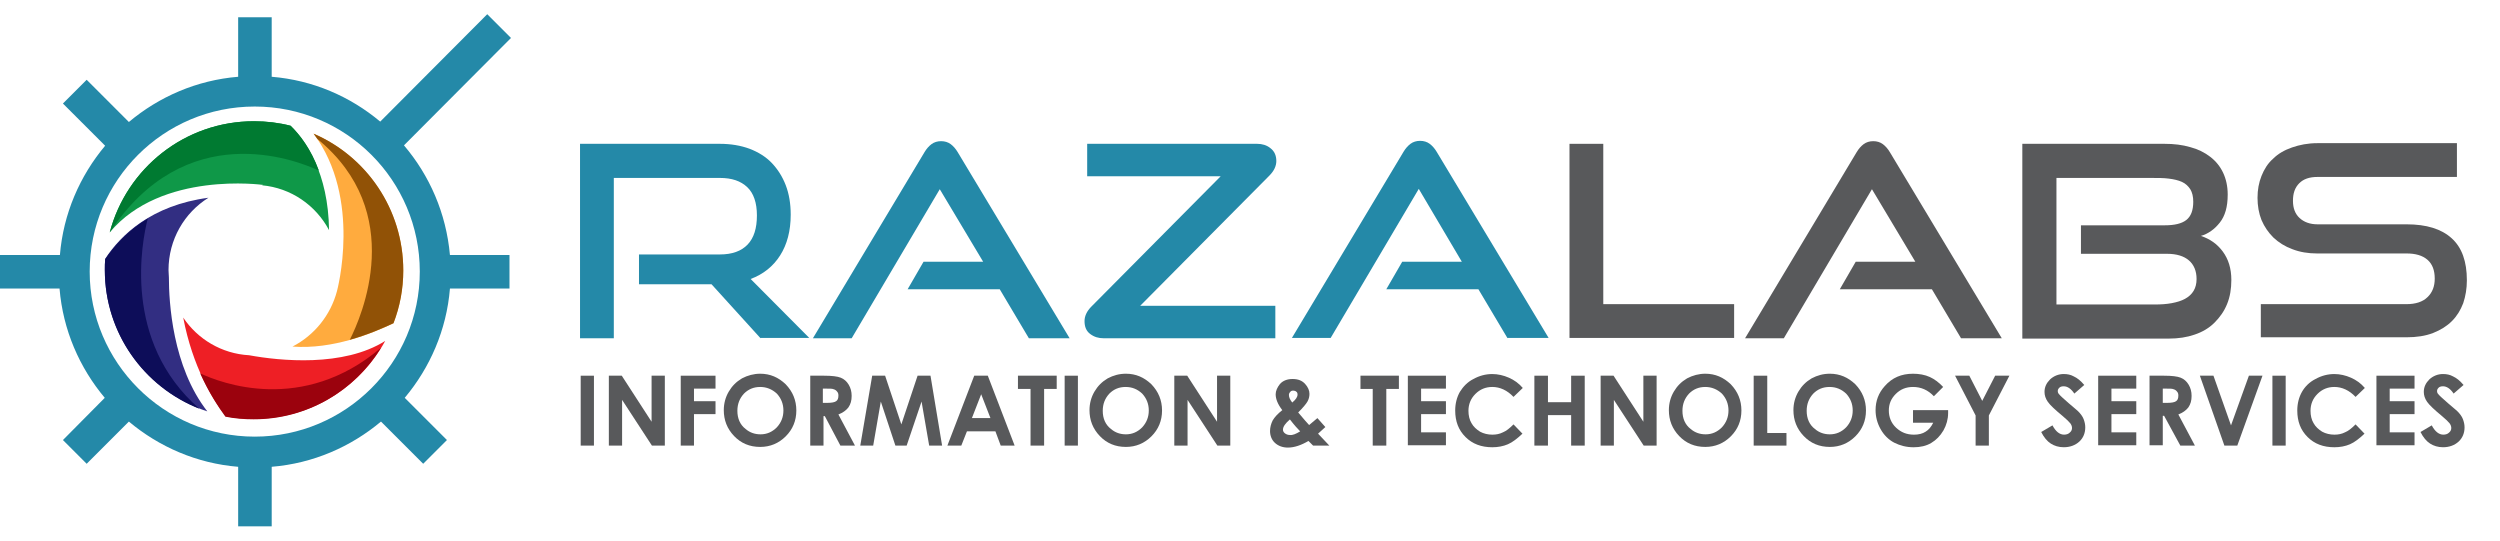 <svg class="navbar-brand-img" version="1.1" id="Layer_1" xmlns="http://www.w3.org/2000/svg"
                    xmlns:xlink="http://www.w3.org/1999/xlink" x="0px" y="0px" style="height:114%;"
                    viewBox="0 0 462.5 100" enable-background="new 0 0 462.5 100" xml:space="preserve">
                    <style>@-webkit-keyframes rotation{from{transform:rotate(0);-webkit-transform:rotate(0);-moz-transform:rotate(0);-ms-transform:rotate(0)}to{transform:rotate(360deg);-webkit-transform:rotate(360deg);-moz-transform:rotate(360deg);-ms-transform:rotate(360deg)}}@keyframes rotation{from{transform:rotate(0);-webkit-transform:rotate(0);-moz-transform:rotate(0);-ms-transform:rotate(0)}to{transform:rotate(360deg);-webkit-transform:rotate(360deg);-moz-transform:rotate(360deg);-ms-transform:rotate(360deg)}}#logoColors,.rotatesetting{-webkit-animation:rotation 3s linear infinite;animation:rotation 3s linear infinite;transform-origin:47px 50px;-webkit-transform-origin:47px 50px;-moz-transform-origin:47px 50px;-ms-transform-origin:47px 50px}</style>
                    <g id="logoColors">
                        <path fill="#FFAB3E"
                            d="M62.337,53.87L62.337,53.87c-1.185,4.461-4.183,8.155-8.226,10.247c7.46,0.558,14.779-2.44,18.683-4.322
                                                c1.186-3.067,1.813-6.344,1.813-9.76c0-11.294-6.833-21.054-16.593-25.307C67.008,36.72,62.337,53.87,62.337,53.87z">
                        </path>
                        <path fill="#0F9848"
                            d="M48.673,34.21l-0.209,0.069c5.368,0.488,9.969,3.695,12.409,8.296c-0.139-10.596-4.253-16.453-7.11-19.311
                                                c-2.162-0.559-4.462-0.837-6.763-0.837c-12.828,0-23.563,8.715-26.701,20.566C29.85,31.562,48.673,34.21,48.673,34.21z">
                        </path>
                        <path fill="#EE1F25"
                            d="M46.094,65.721c-5.089-0.279-9.551-2.997-12.2-6.971c1.742,9.132,5.438,15.128,7.878,18.264
                                                c1.673,0.35,3.485,0.488,5.229,0.488c10.457,0,19.59-5.855,24.261-14.431C63.522,67.952,51.811,66.767,46.094,65.721z">
                        </path>
                        <path fill="#322E82" d="M31.244,51.289c0-0.418-0.069-0.835-0.069-1.323c0-5.647,2.928-10.597,7.39-13.386
                                                c-10.527,1.395-16.243,6.901-19.102,11.294c-0.07,0.697-0.07,1.324-0.07,2.021c0,12.199,7.948,22.588,18.963,26.212
                                                C31.872,67.812,31.244,55.821,31.244,51.289z"></path>
                        <path fill="#007A31"
                            d="M58.99,31.562c-1.464-4.045-3.555-6.693-5.228-8.297c-2.162-0.559-4.462-0.837-6.763-0.837
                                                c-12.828,0-23.563,8.715-26.701,20.566C34.312,21.73,54.529,29.469,58.99,31.562z"></path>
                        <path fill="#0D0D59"
                            d="M36.891,75.62C22.6,63.211,26.225,44.736,27.341,40.415c-3.695,2.229-6.205,5.088-7.878,7.528
                                                c-0.07,0.697-0.07,1.324-0.07,2.022C19.393,61.678,26.644,71.577,36.891,75.62z">
                        </path>
                        <path fill="#9B020D"
                            d="M37.031,69.067c1.604,3.555,3.346,6.204,4.67,8.017c1.674,0.349,3.486,0.488,5.229,0.488
                                                c9.969,0,18.684-5.299,23.563-13.246C55.993,76.665,40.865,70.88,37.031,69.067z">
                        </path>
                        <path fill="#915206"
                            d="M58.015,24.729c0.279,0.349,0.488,0.697,0.697,0.977c16.662,13.595,8.157,32.904,5.995,37.157
                                                c3.277-0.906,6.135-2.161,8.087-3.067c1.186-3.067,1.813-6.344,1.813-9.76C74.607,38.671,67.774,28.911,58.015,24.729z">
                        </path>
                    </g>
                    <g id="logoText">
                        <path fill="#58595B" d="M107.427,69.504h2.452v12.931h-2.452V69.504z"></path>
                        <path fill="#58595B"
                            d="M112.637,69.504h2.39l5.516,8.518v-8.518h2.451v12.931h-2.39l-5.516-8.457v8.457h-2.451V69.504z">
                        </path>
                        <path fill="#58595B"
                            d="M125.935,69.504h6.435v2.39h-3.983v2.329h3.983v2.39h-3.983v5.822h-2.451V69.504z">
                        </path>
                        <path fill="#58595B" d="M140.642,69.137c1.839,0,3.371,0.674,4.719,1.961c1.287,1.349,1.961,2.942,1.961,4.842
                                                c0,1.9-0.674,3.493-1.961,4.78c-1.287,1.287-2.88,1.961-4.719,1.961c-1.96,0-3.554-0.674-4.841-2.022
                                                c-1.287-1.349-1.9-2.942-1.9-4.781c0-1.225,0.307-2.39,0.919-3.431c0.613-1.042,1.409-1.839,2.451-2.452
                                                C138.314,69.443,139.478,69.137,140.642,69.137z M140.642,71.588c-1.225,0-2.205,0.429-3.002,1.226
                                                c-0.797,0.858-1.225,1.9-1.225,3.187c0,1.41,0.49,2.574,1.532,3.37c0.797,0.675,1.716,0.981,2.757,0.981
                                                c1.165,0,2.145-0.429,3.003-1.287c0.797-0.858,1.225-1.901,1.225-3.126c0-1.226-0.429-2.267-1.225-3.126
                                                C142.848,72.017,141.807,71.588,140.642,71.588z"></path>
                        <path fill="#58595B" d="M149.835,69.504h2.635c1.41,0,2.452,0.123,3.064,0.368c0.613,0.245,1.103,0.674,1.471,1.287
                                                c0.367,0.613,0.551,1.287,0.551,2.084c0,0.858-0.184,1.532-0.613,2.145c-0.429,0.551-1.042,0.98-1.838,1.287l3.064,5.76h-2.696
                                                l-2.88-5.455h-0.245v5.455h-2.452V69.504H149.835z M152.286,74.53h0.797c0.797,0,1.349-0.123,1.594-0.306
                                                c0.307-0.184,0.429-0.551,0.429-1.042c0-0.306-0.061-0.551-0.245-0.735c-0.122-0.184-0.368-0.368-0.613-0.429
                                                c-0.245-0.123-0.674-0.123-1.348-0.123h-0.674v2.635H152.286z"></path>
                        <path fill="#58595B" d="M161.356,69.504h2.39l3.003,9.009l3.003-9.009h2.39l2.146,12.931h-2.391l-1.409-8.151l-2.757,8.151h-2.084
                                                l-2.697-8.151l-1.409,8.151h-2.39L161.356,69.504z"></path>
                        <path fill="#58595B" d="M180.231,69.504h2.513l4.964,12.931h-2.574l-0.981-2.635h-5.27l-1.042,2.635h-2.574L180.231,69.504z
                                                M181.518,72.936l-1.716,4.412h3.432L181.518,72.936z"></path>
                        <path fill="#58595B" d="M188.32,69.504h7.171v2.452h-2.329v10.479h-2.512V71.956h-2.329V69.504z">
                        </path>
                        <path fill="#58595B" d="M196.961,69.504h2.451v12.931h-2.451V69.504z"></path>
                        <path fill="#58595B" d="M208.298,69.137c1.839,0,3.371,0.674,4.719,1.961c1.287,1.349,1.961,2.942,1.961,4.842
                                                c0,1.9-0.674,3.493-1.961,4.78c-1.287,1.287-2.88,1.961-4.719,1.961c-1.961,0-3.554-0.674-4.841-2.022
                                                c-1.287-1.349-1.9-2.942-1.9-4.781c0-1.225,0.307-2.39,0.919-3.431c0.613-1.042,1.409-1.839,2.451-2.452
                                                C205.97,69.443,207.073,69.137,208.298,69.137z M208.237,71.588c-1.226,0-2.206,0.429-3.002,1.226
                                                c-0.797,0.858-1.226,1.9-1.226,3.187c0,1.41,0.491,2.574,1.532,3.37c0.796,0.675,1.716,0.981,2.757,0.981
                                                c1.165,0,2.145-0.429,3.003-1.287c0.797-0.858,1.225-1.901,1.225-3.126c0-1.226-0.429-2.267-1.225-3.126
                                                C210.444,72.017,209.464,71.588,208.237,71.588z"></path>
                        <path fill="#58595B"
                            d="M217.307,69.504h2.329l5.516,8.518v-8.518h2.451v12.931h-2.39l-5.516-8.457v8.457h-2.451V69.504H217.307z">
                        </path>
                        <path fill="#58595B"
                            d="M243.72,77.349l1.47,1.654l-0.674,0.613l-0.674,0.613l2.084,2.206h-3.003l-0.858-0.858
                                                c-1.348,0.796-2.635,1.225-3.799,1.225c-0.98,0-1.777-0.307-2.389-0.858c-0.613-0.552-0.92-1.349-0.92-2.206
                                                c0-0.674,0.185-1.348,0.491-1.961c0.367-0.614,0.919-1.226,1.777-1.901c-0.858-1.102-1.226-2.083-1.226-2.941
                                                c0-0.613,0.307-1.287,0.797-1.9c0.551-0.613,1.348-0.919,2.329-0.919c1.042,0,1.777,0.306,2.329,0.919
                                                c0.551,0.613,0.797,1.226,0.797,1.839c0,0.49-0.123,0.979-0.368,1.409c-0.245,0.429-0.797,1.104-1.716,2.023
                                                c1.042,1.226,1.716,2.023,2.023,2.329C242.494,78.391,242.985,77.962,243.72,77.349z M240.533,79.8
                                                c-0.429-0.429-1.103-1.164-1.9-2.206c-0.857,0.736-1.287,1.349-1.287,1.901c0,0.245,0.123,0.489,0.368,0.674
                                                c0.245,0.184,0.551,0.306,0.919,0.306C239.124,80.536,239.737,80.29,240.533,79.8z M239.063,74.468
                                                c0.674-0.551,0.98-1.041,0.98-1.47c0-0.246-0.061-0.429-0.245-0.551c-0.123-0.123-0.368-0.184-0.552-0.184
                                                c-0.245,0-0.429,0.061-0.551,0.245c-0.184,0.184-0.245,0.368-0.245,0.552C238.45,73.488,238.633,73.917,239.063,74.468z">
                        </path>
                        <path fill="#58595B"
                            d="M251.626,69.504h7.17v2.452h-2.329v10.479h-2.513V71.956h-2.267v-2.452H251.626z"></path>
                        <path fill="#58595B"
                            d="M260.451,69.504h7.047v2.39h-4.596v2.329h4.596v2.39h-4.596v3.37h4.596v2.39h-7.047V69.504z">
                        </path>
                        <path fill="#58595B"
                            d="M281.715,71.772l-1.716,1.654c-1.164-1.226-2.513-1.839-3.922-1.839c-1.226,0-2.268,0.429-3.126,1.288
                                                c-0.858,0.858-1.287,1.9-1.287,3.125c0,0.858,0.184,1.655,0.552,2.267c0.368,0.675,0.919,1.165,1.593,1.594
                                                c0.674,0.367,1.47,0.551,2.268,0.551c0.736,0,1.348-0.123,1.961-0.429c0.613-0.245,1.225-0.735,1.961-1.47l1.655,1.716
                                                c-0.98,0.919-1.838,1.593-2.696,1.961c-0.858,0.368-1.839,0.552-2.881,0.552c-2.022,0-3.677-0.613-4.964-1.9
                                                c-1.287-1.287-1.9-2.88-1.9-4.903c0-1.287,0.306-2.452,0.858-3.432c0.613-0.98,1.41-1.839,2.513-2.39
                                                c1.103-0.613,2.267-0.919,3.493-0.919c1.042,0,2.084,0.246,3.064,0.675C280.122,70.301,280.98,70.914,281.715,71.772z">
                        </path>
                        <path fill="#58595B"
                            d="M283.86,69.504h2.512v4.903h4.29v-4.903h2.512v12.931h-2.512v-5.638h-4.29v5.638h-2.512V69.504z">
                        </path>
                        <path fill="#58595B"
                            d="M296.117,69.504h2.39l5.516,8.518v-8.518h2.45v12.931h-2.39l-5.516-8.457v8.457h-2.45V69.504z">
                        </path>
                        <path fill="#58595B" d="M315.482,69.137c1.838,0,3.37,0.674,4.719,1.961c1.287,1.349,1.96,2.942,1.96,4.842
                                                c0,1.9-0.673,3.493-1.96,4.78c-1.287,1.287-2.881,1.961-4.719,1.961c-1.961,0-3.555-0.674-4.842-2.022
                                                c-1.287-1.349-1.899-2.942-1.899-4.781c0-1.225,0.306-2.39,0.919-3.431c0.613-1.042,1.41-1.839,2.452-2.452
                                                C313.154,69.443,314.317,69.137,315.482,69.137z M315.482,71.588c-1.226,0-2.207,0.429-3.003,1.226
                                                c-0.797,0.858-1.226,1.9-1.226,3.187c0,1.41,0.49,2.574,1.532,3.37c0.797,0.675,1.717,0.981,2.758,0.981
                                                c1.164,0,2.144-0.429,3.003-1.287c0.797-0.858,1.225-1.901,1.225-3.126c0-1.226-0.429-2.267-1.225-3.126
                                                C317.688,72.017,316.646,71.588,315.482,71.588z"></path>
                        <path fill="#58595B" d="M324.491,69.504h2.451v10.602h3.554v2.329h-6.066V69.504H324.491z"></path>
                        <path fill="#58595B" d="M338.525,69.137c1.838,0,3.37,0.674,4.718,1.961c1.287,1.349,1.961,2.942,1.961,4.842
                                                c0,1.9-0.674,3.493-1.961,4.78c-1.287,1.287-2.881,1.961-4.718,1.961c-1.962,0-3.555-0.674-4.842-2.022
                                                c-1.287-1.349-1.899-2.942-1.899-4.781c0-1.225,0.307-2.39,0.919-3.431c0.613-1.042,1.41-1.839,2.452-2.452
                                                C336.196,69.443,337.299,69.137,338.525,69.137z M338.463,71.588c-1.225,0-2.205,0.429-3.002,1.226
                                                c-0.797,0.858-1.226,1.9-1.226,3.187c0,1.41,0.491,2.574,1.533,3.37c0.797,0.675,1.716,0.981,2.758,0.981
                                                c1.164,0,2.145-0.429,3.002-1.287c0.796-0.858,1.225-1.901,1.225-3.126c0-1.226-0.429-2.267-1.225-3.126
                                                C340.67,72.017,339.688,71.588,338.463,71.588z"></path>
                        <path fill="#58595B"
                            d="M359.483,71.588l-1.716,1.716c-1.102-1.164-2.39-1.716-3.86-1.716c-1.287,0-2.329,0.429-3.187,1.288
                                                c-0.858,0.858-1.286,1.838-1.286,3.064c0,1.225,0.428,2.328,1.347,3.187c0.92,0.858,1.961,1.287,3.31,1.287
                                                c0.858,0,1.592-0.184,2.145-0.551c0.612-0.367,1.041-0.919,1.409-1.655h-3.738v-2.329h6.495v0.552c0,1.103-0.306,2.206-0.858,3.187
                                                c-0.613,1.042-1.347,1.777-2.267,2.329c-0.919,0.551-2.023,0.797-3.247,0.797c-1.349,0-2.513-0.306-3.616-0.858
                                                c-1.041-0.552-1.899-1.41-2.513-2.513c-0.613-1.103-0.919-2.266-0.919-3.493c0-1.715,0.551-3.187,1.715-4.473
                                                c1.349-1.531,3.065-2.267,5.21-2.267c1.103,0,2.206,0.184,3.125,0.613C357.828,70.117,358.686,70.73,359.483,71.588z">
                        </path>
                        <path fill="#58595B"
                            d="M361.689,69.504h2.635l2.39,4.658l2.39-4.658h2.635l-3.799,7.354v5.577h-2.451v-5.577L361.689,69.504z">
                        </path>
                        <path fill="#58595B"
                            d="M385.589,71.22l-1.837,1.593c-0.614-0.919-1.288-1.349-1.961-1.349c-0.307,0-0.613,0.062-0.796,0.246
                                                c-0.185,0.184-0.308,0.367-0.308,0.613c0,0.245,0.063,0.428,0.246,0.613c0.182,0.245,0.796,0.797,1.776,1.654
                                                c0.92,0.797,1.532,1.287,1.716,1.471c0.49,0.49,0.858,0.98,1.043,1.47c0.184,0.49,0.306,0.98,0.306,1.532
                                                c0,1.041-0.369,1.961-1.104,2.635c-0.735,0.674-1.716,1.042-2.88,1.042c-0.92,0-1.717-0.246-2.39-0.674
                                                c-0.675-0.429-1.287-1.165-1.777-2.145l2.084-1.226c0.613,1.165,1.347,1.716,2.145,1.716c0.429,0,0.796-0.123,1.041-0.367
                                                c0.306-0.246,0.43-0.551,0.43-0.858c0-0.307-0.124-0.612-0.308-0.858c-0.245-0.306-0.673-0.736-1.409-1.349
                                                c-1.41-1.164-2.329-2.022-2.757-2.635c-0.43-0.613-0.614-1.226-0.614-1.839c0-0.919,0.369-1.654,1.043-2.329
                                                c0.674-0.613,1.531-0.98,2.513-0.98c0.673,0,1.287,0.123,1.838,0.429C384.303,69.934,384.915,70.424,385.589,71.22z">
                        </path>
                        <path fill="#58595B"
                            d="M388.163,69.504h7.049v2.39h-4.596v2.329h4.596v2.39h-4.596v3.37h4.596v2.39h-7.049V69.504z">
                        </path>
                        <path fill="#58595B" d="M397.724,69.504h2.635c1.409,0,2.451,0.123,3.064,0.368c0.614,0.245,1.103,0.674,1.471,1.287
                                                c0.367,0.613,0.551,1.287,0.551,2.084c0,0.858-0.184,1.532-0.612,2.145c-0.429,0.551-1.041,0.98-1.839,1.287l3.064,5.76h-2.696
                                                l-3.002-5.516h-0.245v5.454h-2.451V69.504H397.724z M400.175,74.53h0.796c0.796,0,1.349-0.123,1.594-0.306
                                                c0.306-0.184,0.429-0.551,0.429-1.042c0-0.306-0.061-0.551-0.245-0.735c-0.122-0.184-0.367-0.368-0.612-0.429
                                                c-0.245-0.123-0.675-0.123-1.349-0.123h-0.674v2.635H400.175z"></path>
                        <path fill="#58595B"
                            d="M406.977,69.504h2.513l3.247,9.192l3.31-9.192h2.513l-4.658,12.931h-2.39L406.977,69.504z">
                        </path>
                        <path fill="#58595B" d="M420.397,69.504h2.453v12.931h-2.453V69.504z"></path>
                        <path fill="#58595B"
                            d="M437.496,71.772l-1.716,1.654c-1.164-1.226-2.513-1.839-3.921-1.839c-1.226,0-2.267,0.429-3.126,1.288
                                                c-0.858,0.858-1.286,1.9-1.286,3.125c0,0.858,0.184,1.655,0.552,2.267c0.367,0.675,0.919,1.165,1.594,1.594
                                                c0.673,0.367,1.47,0.551,2.267,0.551c0.735,0,1.348-0.123,1.96-0.429c0.614-0.245,1.226-0.735,1.961-1.47l1.655,1.716
                                                c-0.98,0.919-1.839,1.593-2.696,1.961c-0.858,0.368-1.839,0.552-2.88,0.552c-2.022,0-3.677-0.613-4.965-1.9
                                                c-1.286-1.287-1.898-2.88-1.898-4.903c0-1.287,0.306-2.452,0.857-3.432c0.552-0.98,1.41-1.839,2.513-2.39
                                                c1.103-0.613,2.268-0.919,3.493-0.919c1.041,0,2.084,0.246,3.064,0.675C435.902,70.301,436.761,70.914,437.496,71.772z">
                        </path>
                        <path fill="#58595B"
                            d="M439.641,69.504h7.047v2.39h-4.596v2.329h4.596v2.39h-4.596v3.37h4.596v2.39h-7.047V69.504z">
                        </path>
                        <path fill="#58595B"
                            d="M455.758,71.22l-1.839,1.593c-0.613-0.919-1.286-1.349-1.962-1.349c-0.306,0-0.612,0.062-0.796,0.246
                                                c-0.184,0.184-0.307,0.367-0.307,0.613c0,0.245,0.061,0.428,0.245,0.613c0.184,0.245,0.797,0.797,1.778,1.654
                                                c0.919,0.797,1.531,1.287,1.716,1.471c0.49,0.49,0.858,0.98,1.041,1.47c0.184,0.49,0.307,0.98,0.307,1.532
                                                c0,1.041-0.367,1.961-1.102,2.635c-0.737,0.674-1.717,1.042-2.882,1.042c-0.919,0-1.716-0.246-2.39-0.674
                                                c-0.674-0.429-1.286-1.165-1.776-2.145l2.083-1.226c0.613,1.165,1.348,1.716,2.144,1.716c0.43,0,0.798-0.123,1.042-0.367
                                                c0.306-0.246,0.428-0.551,0.428-0.858c0-0.307-0.122-0.612-0.306-0.858c-0.246-0.306-0.674-0.736-1.41-1.349
                                                c-1.409-1.164-2.329-2.022-2.757-2.635c-0.428-0.613-0.612-1.226-0.612-1.839c0-0.919,0.367-1.654,1.04-2.329
                                                c0.676-0.613,1.533-0.98,2.513-0.98c0.676,0,1.288,0.123,1.839,0.429C454.471,69.934,455.084,70.424,455.758,71.22z">
                        </path>
                        <path fill="#2489A8" d="M140.704,62.58l-9.07-9.99h-13.421v-5.516h14.953c2.267,0,3.983-0.613,5.147-1.838
                                                c1.164-1.226,1.716-3.004,1.716-5.393c0-2.329-0.613-4.106-1.777-5.209c-1.225-1.165-2.88-1.716-5.086-1.716h-19.61V62.58h-6.251
                                                V26.607h25.861c2.022,0,3.86,0.307,5.516,0.919c1.593,0.613,3.002,1.471,4.106,2.635c1.103,1.164,1.961,2.513,2.574,4.105
                                                c0.613,1.594,0.919,3.432,0.919,5.455c0,3.003-0.674,5.516-1.961,7.538c-1.287,2.022-3.126,3.492-5.454,4.351l10.847,10.908h-9.009
                                                V62.58z"></path>
                        <path fill="#2489A8" d="M190.343,62.58l-5.393-9.07h-17.037l2.941-5.086h11.031l-8.028-13.421L157.557,62.58h-7.17l20.653-34.441
                                                c0.367-0.613,0.796-1.103,1.287-1.471c0.491-0.367,1.103-0.551,1.777-0.551c0.674,0,1.287,0.184,1.777,0.551
                                                c0.49,0.368,0.919,0.858,1.287,1.471l20.714,34.441H190.343z"></path>
                        <path fill="#2489A8"
                            d="M204.193,62.58c-0.98,0-1.777-0.246-2.513-0.798c-0.736-0.551-1.042-1.348-1.042-2.39
                                                c0-0.919,0.429-1.839,1.287-2.696l23.9-24.084h-24.697v-6.006h31.438c0.919,0,1.777,0.245,2.452,0.797
                                                c0.735,0.551,1.103,1.348,1.103,2.39c0,0.919-0.429,1.839-1.287,2.696l-23.9,24.085h25.003v6.006H204.193z">
                        </path>
                        <path fill="#2489A8" d="M278.897,62.58l-5.393-9.07h-17.036l2.942-5.086h11.031l-7.968-13.482l-16.301,27.577h-7.17l20.652-34.441
                                                c0.368-0.613,0.797-1.102,1.287-1.471c0.49-0.367,1.103-0.551,1.777-0.551c0.674,0,1.287,0.184,1.777,0.551
                                                c0.491,0.368,0.919,0.858,1.287,1.471l20.714,34.441h-7.599V62.58z">
                        </path>
                        <path fill="#58595B" d="M290.356,62.58V26.607h6.251v29.66h24.207v6.251h-30.457V62.58z"></path>
                        <path fill="#58595B" d="M362.792,62.58l-5.392-9.07h-17.036l2.942-5.086h11.031l-8.029-13.421L330.006,62.58h-7.17l20.652-34.441
                                                c0.367-0.613,0.797-1.103,1.287-1.471c0.49-0.367,1.103-0.551,1.777-0.551c0.675,0,1.287,0.184,1.777,0.551
                                                c0.491,0.368,0.92,0.858,1.288,1.471L370.33,62.58H362.792z"></path>
                        <path fill="#58595B" d="M374.13,62.58V26.607h26.29c1.777,0,3.309,0.184,4.78,0.613c1.41,0.367,2.635,0.98,3.676,1.777
                                                c1.043,0.797,1.839,1.777,2.391,2.942c0.551,1.164,0.858,2.512,0.858,4.044c0,1.165-0.123,2.145-0.367,3.003
                                                c-0.245,0.858-0.613,1.594-1.104,2.207c-0.49,0.612-0.98,1.102-1.592,1.531c-0.613,0.429-1.226,0.736-1.9,0.919
                                                c1.655,0.551,3.002,1.47,4.045,2.88c1.041,1.41,1.592,3.126,1.592,5.27c0,1.655-0.245,3.126-0.796,4.473
                                                c-0.551,1.349-1.349,2.452-2.329,3.432c-0.98,0.98-2.206,1.716-3.678,2.206c-1.409,0.49-3.002,0.736-4.78,0.736H374.13V62.58z
                                                M384.976,46.953v-5.271h15.505c1.777,0,3.125-0.306,3.984-0.98c0.858-0.674,1.286-1.777,1.286-3.37
                                                c0-0.98-0.184-1.716-0.551-2.329c-0.367-0.552-0.858-1.041-1.532-1.348c-0.674-0.306-1.47-0.491-2.451-0.613
                                                c-0.919-0.123-1.961-0.123-3.125-0.123h-17.65v23.41h18.201c1.103,0,2.145-0.062,3.125-0.246c0.981-0.184,1.777-0.428,2.453-0.796
                                                c0.674-0.368,1.225-0.858,1.592-1.471c0.369-0.613,0.552-1.349,0.552-2.206c0-1.471-0.491-2.635-1.41-3.432
                                                c-0.919-0.796-2.267-1.225-4.045-1.225H384.976z"></path>
                        <path fill="#58595B"
                            d="M418.253,62.58v-6.313h26.963c1.655,0,3.005-0.428,3.861-1.287c0.919-0.858,1.349-2.022,1.349-3.431
                                                c0-1.532-0.43-2.696-1.349-3.493c-0.919-0.797-2.206-1.165-3.861-1.165h-16.546c-1.653,0-3.186-0.246-4.596-0.797
                                                c-1.347-0.49-2.512-1.225-3.492-2.145c-0.92-0.919-1.655-1.961-2.206-3.247c-0.49-1.225-0.735-2.635-0.735-4.106
                                                c0-1.471,0.245-2.818,0.735-4.044c0.49-1.226,1.164-2.329,2.145-3.187c0.919-0.919,2.084-1.593,3.493-2.083
                                                c1.41-0.49,2.941-0.797,4.718-0.797h25.799v6.251h-25.799c-1.47,0-2.574,0.367-3.37,1.164c-0.797,0.797-1.165,1.839-1.165,3.248
                                                c0,1.409,0.428,2.451,1.226,3.187c0.797,0.735,1.9,1.164,3.309,1.164h16.484c3.678,0,6.435,0.858,8.336,2.574
                                                c1.9,1.716,2.818,4.29,2.818,7.784c0,1.532-0.245,2.941-0.674,4.228c-0.489,1.287-1.165,2.39-2.084,3.309
                                                c-0.919,0.919-2.083,1.655-3.492,2.206c-1.41,0.552-3.066,0.797-4.904,0.797h-26.963V62.58z">
                        </path>
                    </g>
                    <path fill="#2489A8" d="M74.734,26.89L94.533,7.021l-4.392-4.393L70.342,22.497c-5.577-4.67-12.479-7.668-20.078-8.296V3.188h-6.205
                                            v11.014c-7.669,0.628-14.64,3.695-20.217,8.367l-7.808-7.81l-4.392,4.394l7.808,7.808c-4.671,5.576-7.738,12.548-8.366,20.217H0
                                            v6.204h11.015c0.628,7.669,3.695,14.641,8.366,20.218l-7.738,7.808l4.392,4.392l7.808-7.809c5.577,4.671,12.548,7.738,20.217,8.366
                                            v11.015h6.205V86.356c7.669-0.628,14.64-3.695,20.217-8.366l7.808,7.809l4.393-4.392l-7.809-7.808
                                            c4.672-5.577,7.738-12.549,8.366-20.218h11.015v-6.204H83.239C82.542,39.438,79.474,32.467,74.734,26.89z M47.126,80.778
                                            c-16.871,0-30.535-13.733-30.535-30.534c0-16.871,13.664-30.535,30.535-30.535c16.872,0,30.535,13.664,30.535,30.535
                                            C77.662,67.114,63.928,80.778,47.126,80.778z"></path>
                </svg>
